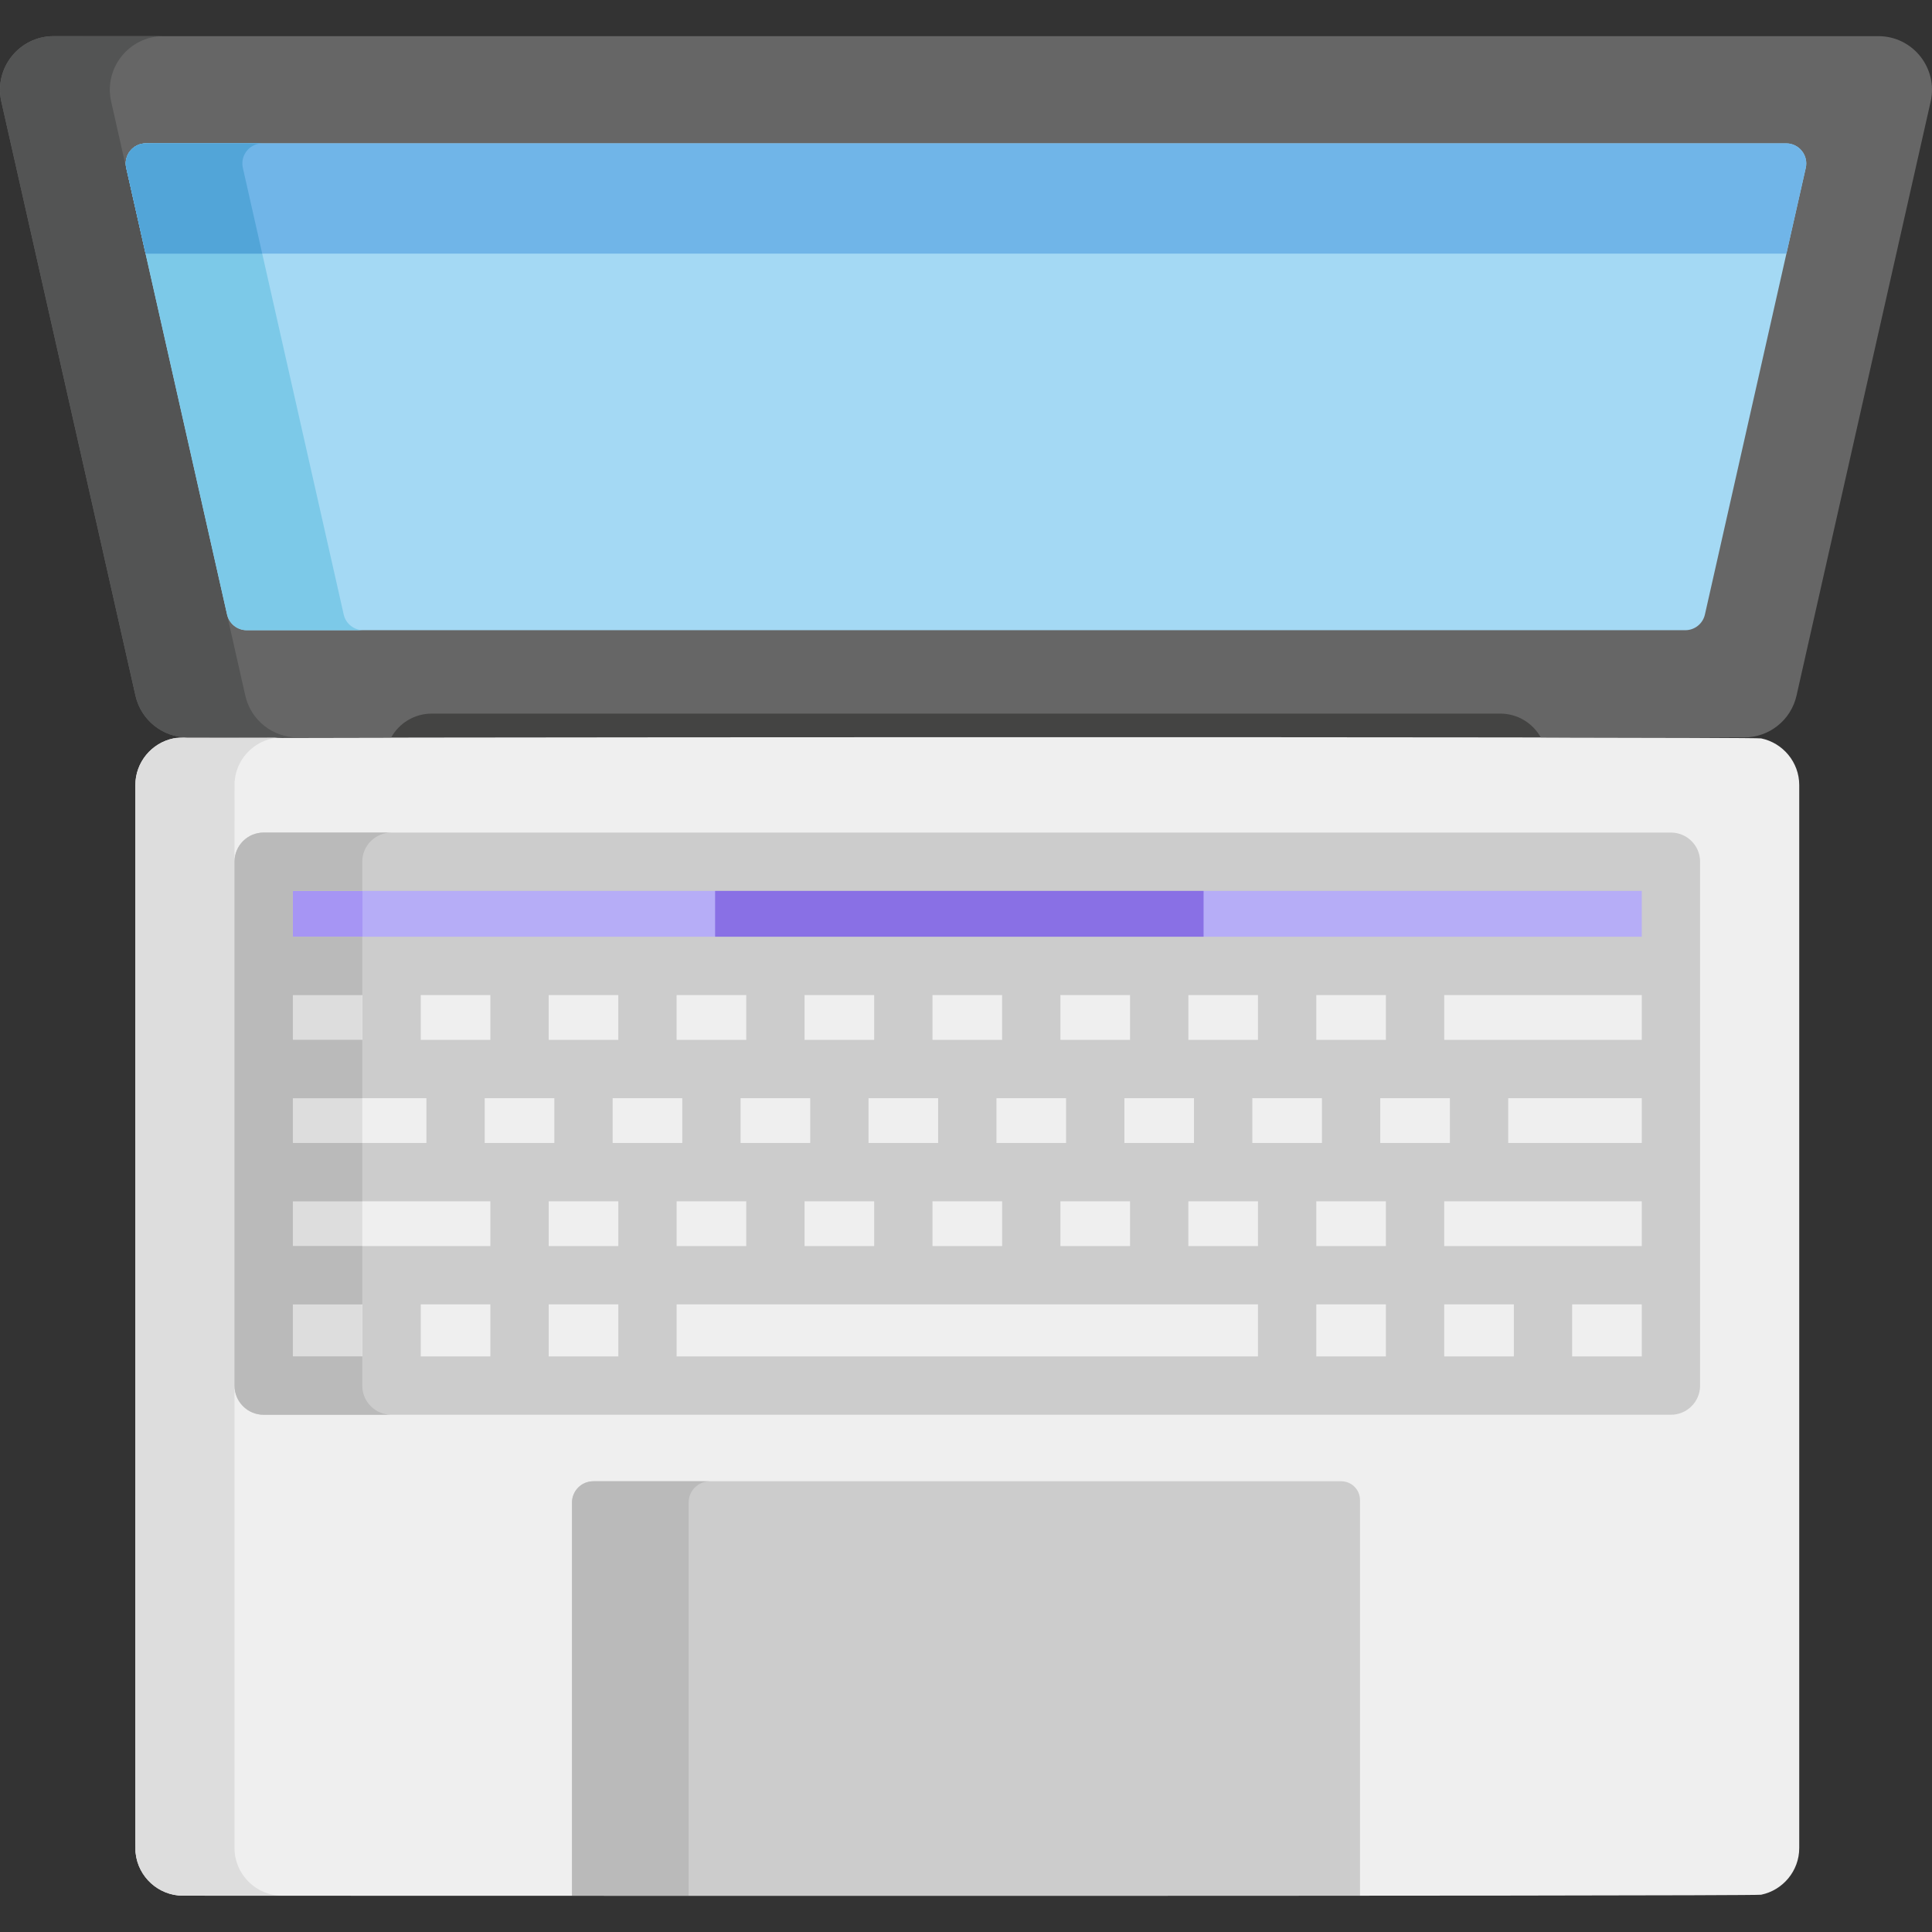 <?xml version="1.0" encoding="UTF-8"?> <!-- Generator: Adobe Illustrator 19.0.0, SVG Export Plug-In . SVG Version: 6.00 Build 0) --> <svg xmlns="http://www.w3.org/2000/svg" xmlns:xlink="http://www.w3.org/1999/xlink" id="Capa_1" x="0px" y="0px" viewBox="0 0 512 512" style="enable-background:new 0 0 512 512;" xml:space="preserve"><rect x="0" y="0" width="512" height="512" fill="#333333" stroke="none"/> <path style="fill:#444443;" d="M403.899,203.383H104.573c-5.1,0-9.272-4.172-9.272-9.272l0,0c0-5.1,4.172-9.272,9.272-9.272h299.326 c5.1,0,9.272,4.172,9.272,9.272l0,0C413.171,199.21,408.999,203.383,403.899,203.383z"></path> <path style="fill:#EFEFEF;" d="M466.725,195.683c-2.429-0.5-419.01-0.361-420.763,0c-5.783,1.192-10.092,6.336-10.092,12.371 c0.023,294.097-0.059,281.769,0.066,282.982c0.65,6.35,6.054,11.342,12.563,11.342c1.813,0.001,416.009,0.199,418.226-0.258 c5.76-1.187,10.092-6.312,10.092-12.371V208.054C476.817,201.997,472.487,196.87,466.725,195.683z"></path> <path style="fill:#DDDDDD;" d="M62.146,489.749c0.023-294.097-0.059-281.77,0.066-282.982c0.649-6.338,6.042-11.342,12.563-11.342 c-27.571,0.087-26.604-0.197-28.813,0.258c-5.783,1.191-10.092,6.336-10.092,12.371c0.023,294.097-0.059,281.77,0.066,282.982 c0.65,6.35,6.054,11.342,12.563,11.342h26.276C67.822,502.378,62.146,496.687,62.146,489.749z"></path> <path style="fill:#666666;" d="M497.788,9.579H14.212c-9.101,0-15.863,8.455-13.858,17.337l35.549,157.432 c1.463,6.478,7.218,11.078,13.858,11.078h53.914c2.102-3.765,6.12-6.314,10.739-6.314c14.094,0,272.09,0,283.173,0 c4.618,0,8.637,2.549,10.739,6.314h53.913c6.641,0,12.395-4.6,13.858-11.078l35.549-157.432 C513.65,18.039,506.893,9.579,497.788,9.579z"></path> <path style="fill:#535454;" d="M65.007,184.348L29.458,26.915c-2.004-8.878,4.754-17.337,13.858-17.337H14.212 c-9.101,0-15.863,8.455-13.858,17.337l35.549,157.432c1.463,6.478,7.218,11.078,13.858,11.078h29.104 C72.225,195.425,66.47,190.825,65.007,184.348z"></path> <path style="fill:#EFEFEF;" d="M69.873,255.977c0,81.015,0,28.272,0,111.22c10.031,0,91.786,0,101.711,0l0,0 c67.9,0,223.363,0,271.23,0c0-34.169,0-74.149,0-111.22C403.536,255.977,119.242,255.977,69.873,255.977z"></path> <path style="fill:#DDDDDD;" d="M96.007,255.977h-2.376l0,0c-3.594,0-7.94,0-11.879,0l0,0c-3.594,0-7.94,0-11.879,0l0,0 c0,81.015,0,28.272,0,111.22c8.276,0,18.382,0,26.134,0C96.007,356.783,96.007,268.639,96.007,255.977L96.007,255.977z"></path> <path style="fill:#B6ADF7;" d="M103.776,228.366H69.873v27.611c51.357,0,322.207,0,372.941,0v-27.611 C340.554,228.366,206.091,228.366,103.776,228.366z"></path> <path style="fill:#A695F4;" d="M69.873,228.366v27.611c9.288,0,16.885,0,26.177,0v-27.611 C86.762,228.366,79.164,228.366,69.873,228.366z"></path> <path style="fill:#8970E5;" d="M189.51,228.366v27.611c17.022,0,115.334,0,129.451,0v-27.611 C304.6,228.366,206.664,228.366,189.51,228.366z"></path> <path style="fill:#CCCCCC;" d="M442.814,220.639H69.873c-4.267,0-7.727,3.459-7.727,7.727c0,14.033,0,124.93,0,138.831 c0,4.268,3.459,7.727,7.727,7.727c18.374,0,56.983,0,67.807,0h33.904c8.943,0,257.147,0,271.23,0c4.267,0,7.727-3.459,7.727-7.727 v-29.245c0-9.604,0-99.805,0-109.586C450.541,224.098,447.082,220.639,442.814,220.639z M382.733,330.225v-11.872 c10.25,0,34.272,0,52.354,0v11.872C418.45,330.225,399.371,330.225,382.733,330.225z M281.022,330.225v-11.872 c6.453,0,11.997,0,18.45,0v11.872H281.022z M247.118,330.225v-11.872c6.453,0,11.998,0,18.45,0v11.872H247.118z M213.215,330.225 v-11.872c6.453,0,11.998,0,18.45,0v11.872H213.215z M179.311,330.225v-11.872c6.453,0,11.998,0,18.451,0v11.872H179.311z M77.6,330.225v-11.872h43.129h9.225v11.872C113.316,330.225,94.237,330.225,77.6,330.225z M129.953,263.703v11.872 c-6.453,0-11.998,0-18.45,0v-11.872H129.953z M163.857,263.703v11.872c-6.453,0-11.998,0-18.451,0v-11.872H163.857z M197.761,263.703v11.872c-6.453,0-11.998,0-18.451,0v-11.872H197.761z M231.665,263.703v11.872c-6.453,0-11.998,0-18.45,0v-11.872 H231.665z M265.569,263.703v11.872c-6.453,0-11.998,0-18.45,0v-11.872H265.569z M299.472,263.703v11.872c-6.453,0-11.997,0-18.45,0 v-11.872H299.472z M333.376,263.703v11.872c-6.453,0-11.998,0-18.451,0v-11.872H333.376z M367.28,263.703v11.872 c-6.453,0-11.998,0-18.451,0v-11.872H367.28z M435.088,263.703v11.872c-18.074,0-42.008,0-52.354,0v-11.872H435.088z M435.088,302.9 h-35.402v-11.872h35.402V302.9z M365.781,302.9v-11.872c6.453,0,11.998,0,18.451,0V302.9C377.779,302.9,372.234,302.9,365.781,302.9 z M331.878,302.9v-11.872c6.453,0,11.998,0,18.451,0V302.9C343.875,302.9,338.33,302.9,331.878,302.9z M297.974,302.9v-11.872 c6.453,0,11.998,0,18.451,0V302.9C309.971,302.9,304.427,302.9,297.974,302.9z M264.07,302.9v-11.872c6.453,0,11.997,0,18.45,0 V302.9C276.068,302.9,270.523,302.9,264.07,302.9z M230.166,302.9v-11.872c6.453,0,11.998,0,18.451,0V302.9 C242.164,302.9,236.619,302.9,230.166,302.9z M196.263,302.9v-11.872c6.453,0,11.998,0,18.45,0V302.9 C208.26,302.9,202.716,302.9,196.263,302.9z M162.359,302.9v-11.872c6.453,0,11.998,0,18.451,0V302.9 C174.356,302.9,168.812,302.9,162.359,302.9z M137.68,302.9h-9.225v-11.872c6.453,0,11.998,0,18.451,0V302.9H137.68z M77.6,302.9 v-11.872c8.517,0,26.995,0,35.402,0V302.9H77.6z M96.05,275.575H77.6v-11.872h18.45V275.575z M145.407,318.353 c6.453,0,11.998,0,18.451,0v11.872h-18.451V318.353z M314.926,318.353c6.453,0,11.998,0,18.451,0v11.872h-18.451V318.353z M348.829,318.353c6.453,0,11.998,0,18.451,0v11.872h-18.451V318.353z M77.6,236.092h357.488v12.157c-37.796,0-314.134,0-357.488,0 C77.6,248.249,77.6,236.092,77.6,236.092z M77.6,345.678h18.45v13.791H77.6V345.678z M111.503,345.678h18.45v13.791h-18.45 C111.503,359.469,111.503,345.678,111.503,345.678z M145.407,345.678h18.451v13.791h-18.451V345.678z M179.311,345.678 c30.985,0,118.782,0,154.065,0v13.791H179.311V345.678z M348.829,345.678h18.451v13.791h-18.451V345.678z M382.733,345.678h18.45 v13.791h-18.45V345.678z M435.088,359.47h-18.451v-13.791h18.451V359.47z"></path> <path style="fill:#BABABA;" d="M96.007,367.196v-7.727H77.6v-13.791h18.407c0-5.405,0-10.049,0-15.453H77.6v-11.872h18.407 c0-5.405,0-10.049,0-15.453H77.6v-11.872h18.407c0-5.405,0-10.049,0-15.453H77.6v-11.872h18.407c0-5.405,0-10.049,0-15.453H77.6 v-12.157h18.407v-7.727c0-4.268,3.459-7.727,7.727-7.727H69.873c-4.267,0-7.727,3.459-7.727,7.727c0,14.033,0,124.93,0,138.831 c0,4.268,3.459,7.727,7.727,7.727h33.861C99.466,374.923,96.007,371.464,96.007,367.196z"></path> <path style="fill:#CCCCCC;" d="M169.779,392.552h-12.551c-3.116,0-5.642,2.526-5.642,5.642v104.183c8.779,0,194.024,0,208.828,0 V397.525c0-2.746-2.227-4.973-4.973-4.973C348.858,392.552,176.947,392.552,169.779,392.552z"></path> <path style="fill:#BABABA;" d="M188.135,392.552h-18.356h-12.551c-3.116,0-5.642,2.526-5.642,5.642v104.183 c10.682,0,19.535,0,30.907,0V398.194C182.493,395.078,185.019,392.552,188.135,392.552z"></path> <path style="fill:#A4D9F4;" d="M446.62,167.011H65.379c-2.492,0-4.651-1.726-5.2-4.157L33.454,44.498 c-0.753-3.334,1.782-6.505,5.2-6.505h434.692c3.418,0,5.953,3.171,5.2,6.505L451.82,162.855 C451.271,165.285,449.112,167.011,446.62,167.011z"></path> <path style="fill:#7CC9E8;" d="M91.086,162.855L64.361,44.498c-0.753-3.334,1.782-6.505,5.2-6.505H38.654 c-3.418,0-5.953,3.171-5.2,6.505L60.18,162.855c0.549,2.43,2.708,4.157,5.2,4.157h30.907 C93.795,167.011,91.635,165.285,91.086,162.855z"></path> <path style="fill:#70B5E8;" d="M478.546,44.498c0.753-3.333-1.781-6.503-5.198-6.505H38.652c-3.417,0.001-5.95,3.172-5.198,6.505 l5.131,22.723h434.83L478.546,44.498z"></path> <path style="fill:#52A5D8;" d="M69.492,67.221l-5.131-22.723c-0.753-3.333,1.782-6.504,5.199-6.505 c-33.624,0.008-31.483-0.143-32.767,0.335c-2.404,0.895-3.947,3.476-3.339,6.17c0.727,3.219,4.406,19.515,5.131,22.723H69.492z"></path> <g> </g> <g> </g> <g> </g> <g> </g> <g> </g> <g> </g> <g> </g> <g> </g> <g> </g> <g> </g> <g> </g> <g> </g> <g> </g> <g> </g> <g> </g> </svg> 